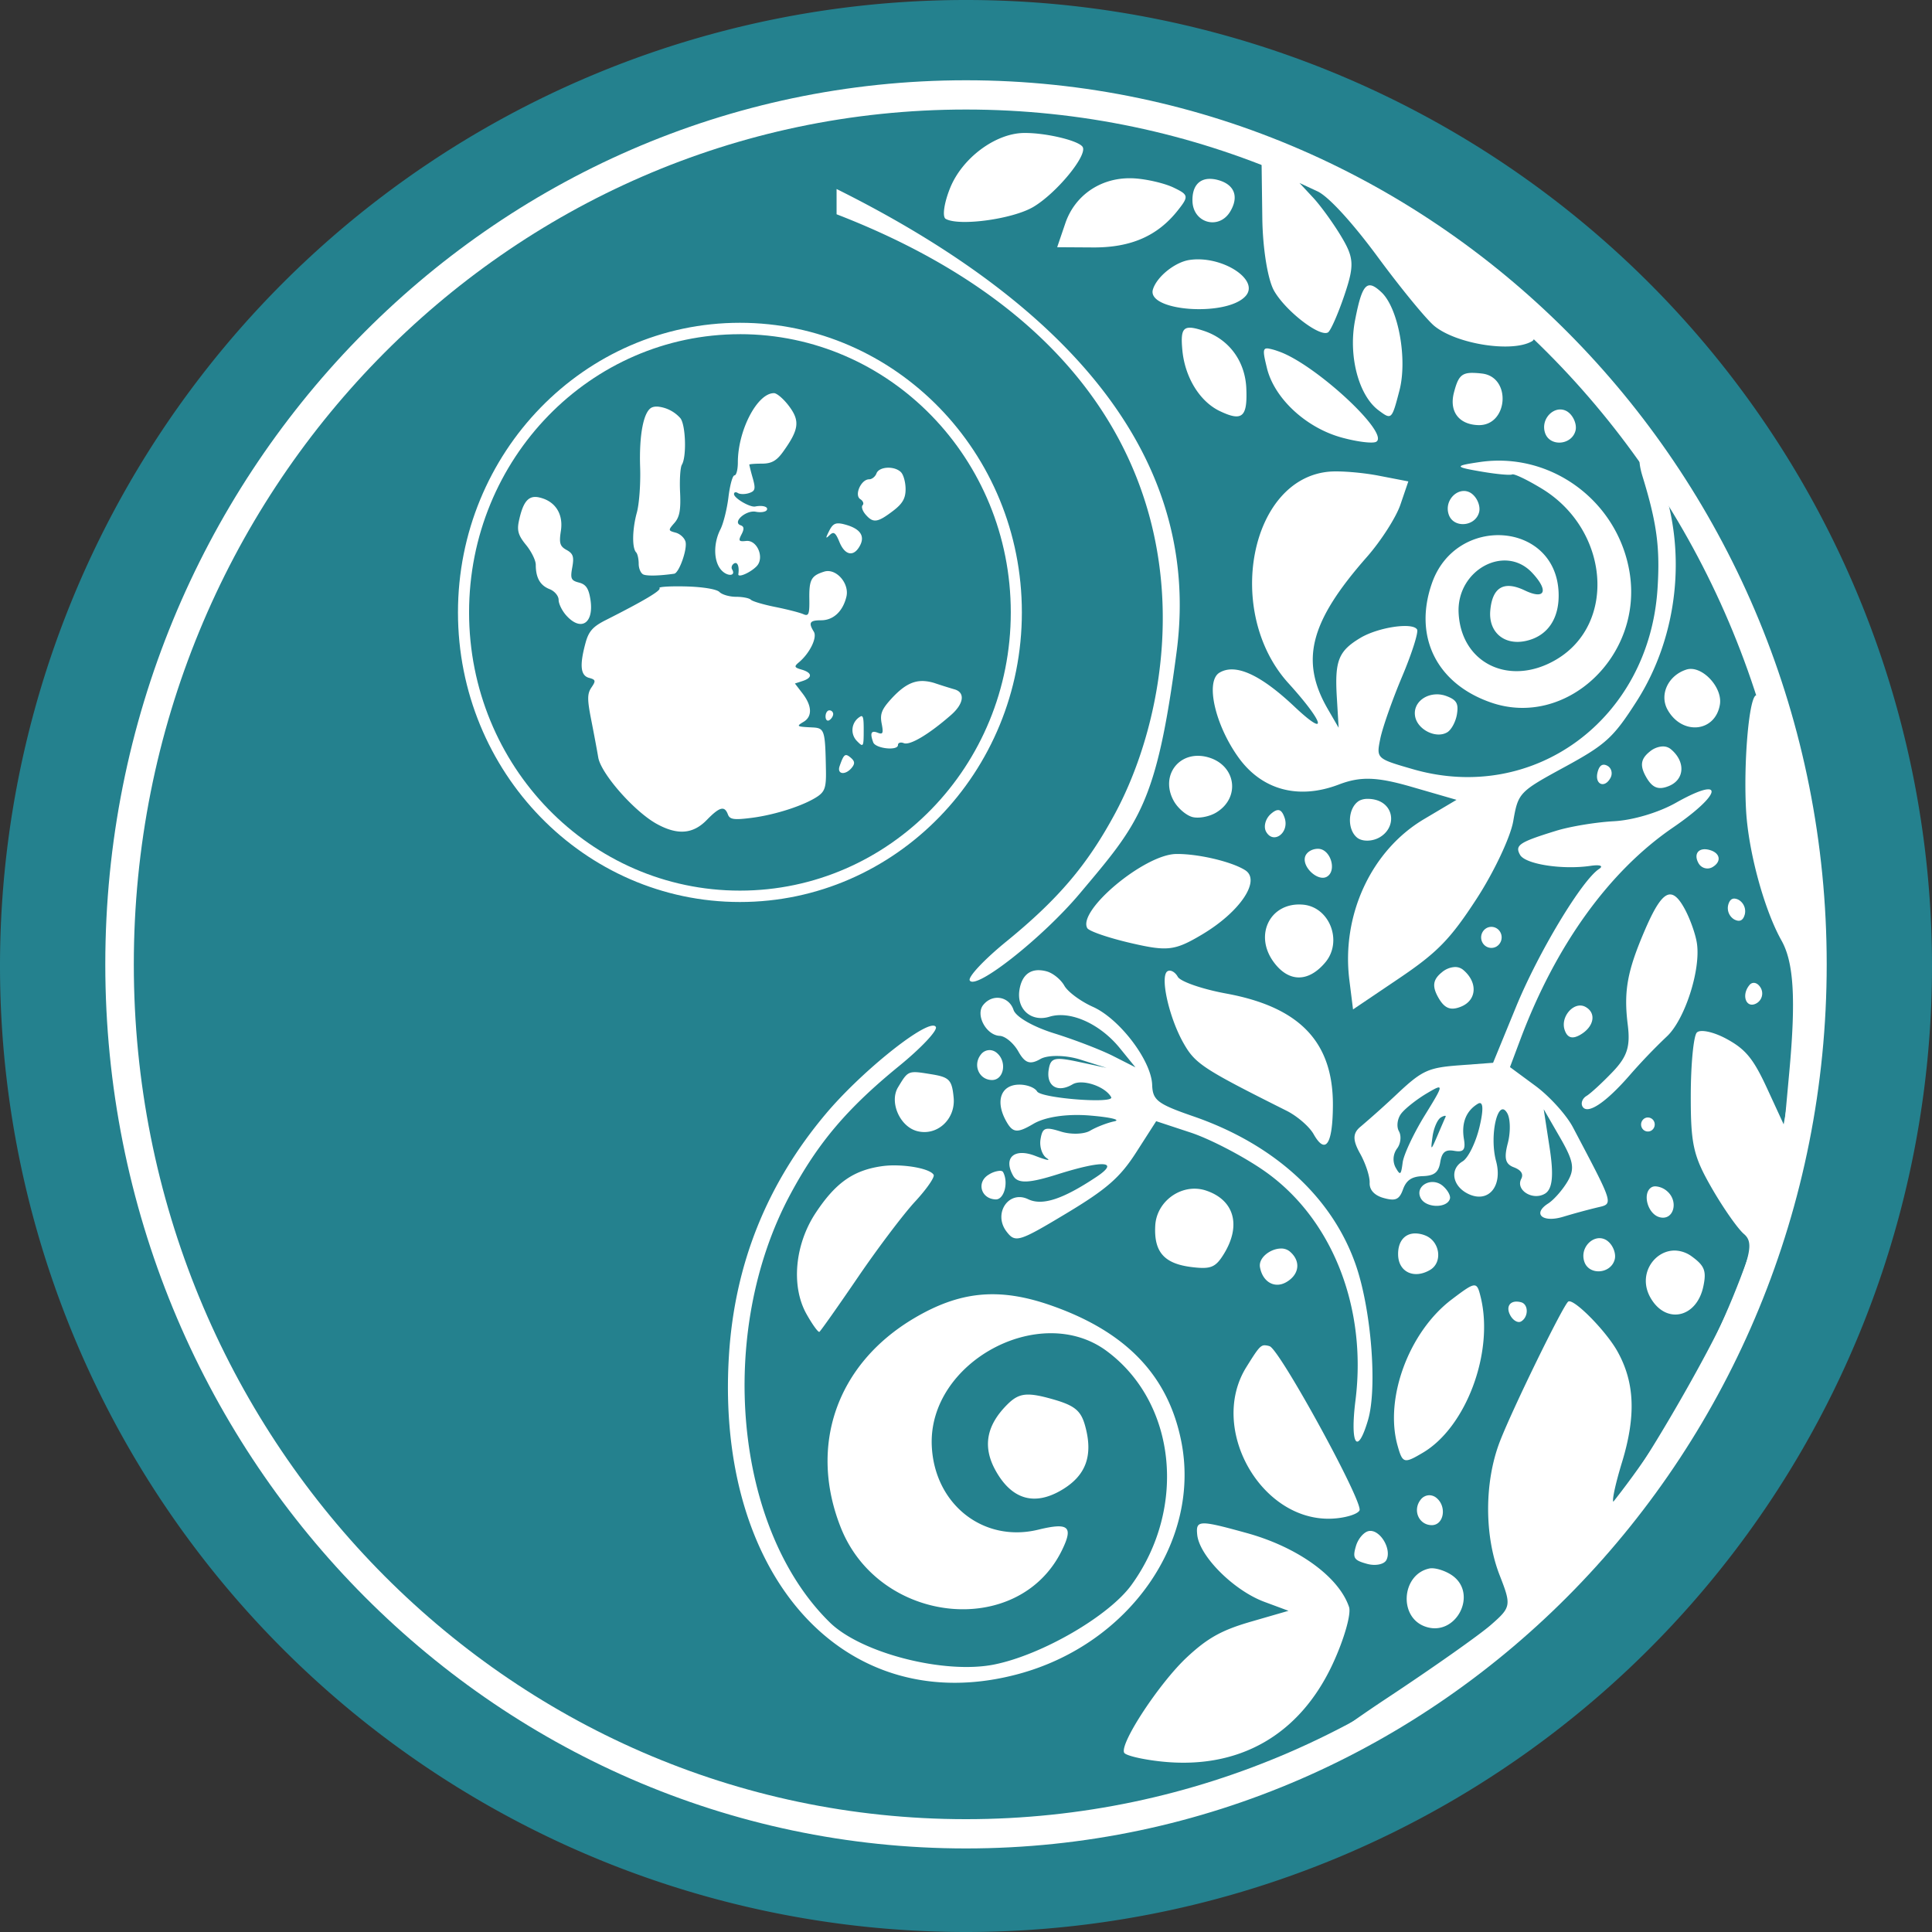 <svg xmlns="http://www.w3.org/2000/svg" clip-rule="evenodd" fill-rule="evenodd" stroke-linejoin="round" stroke-miterlimit="2" viewBox="0 0 77.432 77.432"><rect x="0" y="0" width="77.432" height="77.432" fill="#333333" stroke="none"/><path d="M77.432 38.716a38.716 38.716 0 0 1-38.716 38.716A38.716 38.716 0 0 1 0 38.716 38.716 38.716 0 0 1 38.716 0a38.716 38.716 0 0 1 38.716 38.716z" fill="#24818e"/><g fill="#fff"><path d="M48.483 7.168c-.45.004-.708.327-.69.898.027.876 1.06 1.16 1.51.416.36-.598.176-1.085-.48-1.265a1.243 1.243 0 0 0-.34-.049zm11.622 11.294a5.233 5.233 0 0 0-.796.056c-1.044.153-1.032.198.107.39.577.098 1.112.146 1.189.107.077-.039.612.218 1.19.57 2.694 1.64 3.014 5.404.583 6.846-1.864 1.105-3.826.165-3.919-1.876-.077-1.707 1.852-2.76 2.941-1.605.684.725.532 1.106-.286.715-.84-.403-1.305-.131-1.386.81-.074.868.566 1.408 1.439 1.21.87-.196 1.346-.912 1.299-1.955-.128-2.828-4.102-3.115-5.072-.366-.755 2.14.176 4.032 2.356 4.79 3.004 1.046 6.101-1.845 5.565-5.194-.417-2.603-2.667-4.482-5.21-4.498zm10.284 9.406c-.01 0-.017 0-.023.005-.277.164-.492 2.746-.385 4.618.095 1.653.727 3.973 1.419 5.204.493.877.58 2.345.314 5.254l-.199 2.174-.685-1.486c-.556-1.207-.864-1.584-1.638-2.003-.524-.283-1.058-.395-1.188-.247-.13.147-.238 1.278-.24 2.513-.003 1.965.101 2.429.837 3.709.462.804 1.045 1.636 1.294 1.848.377.322.293.777-.501 2.721-.824 2.018-4.153 7.678-4.711 8.008-.106.063.04-.645.323-1.574.57-1.867.514-3.215-.188-4.463-.459-.816-1.743-2.115-1.962-1.985-.19.112-2.22 4.262-2.739 5.599-.628 1.617-.633 3.781-.013 5.37.475 1.215.463 1.28-.357 1.996-.466.406-2.327 1.718-4.136 2.915-1.904 1.26-3.232 2.277-3.154 2.416.087.155 1.408-.582 3.677-2.049 5.21-3.37 8.791-6.976 11.675-11.757 3.364-5.576 4.547-10.55 4.97-20.889.09-2.198-.53-5.009-1.477-6.693-.381-.679-.776-1.195-.913-1.204zM36.603 42.973c-.263.021-.354.178-.611.604-.355.586.065 1.564.753 1.753.8.22 1.558-.465 1.476-1.336-.067-.712-.17-.822-.886-.938-.354-.058-.574-.095-.732-.083zm11.633 18.083c-.265.009-.283.158-.253.454.087.858 1.461 2.232 2.688 2.689l.97.36-1.5.434c-1.172.339-1.733.65-2.56 1.418-1.106 1.026-2.723 3.485-2.524 3.838.063.112.732.27 1.488.35 3.11.331 5.543-1.056 6.871-3.917.452-.974.746-1.998.652-2.275-.408-1.211-2.051-2.399-4.101-2.965-.956-.264-1.467-.395-1.731-.386z" fill-rule="nonzero"/><path d="M50.564 6.12v.52l.028 2.112c.016 1.206.217 2.447.467 2.894.456.81 1.83 1.875 2.165 1.677.105-.063.4-.732.656-1.486.404-1.194.389-1.5-.115-2.343-.318-.534-.827-1.238-1.13-1.566l-.553-.595.724.337c.438.204 1.394 1.246 2.416 2.633.93 1.262 1.952 2.506 2.27 2.765.899.729 3.125 1.074 3.913.606.52-.309-1.332-2.55-3.085-3.733a32.638 32.638 0 0 0-7.756-3.82zm4.332 5.315c-.25.008-.398.424-.587 1.4-.276 1.422.139 3.012.942 3.61.523.39.53.382.836-.79.33-1.267-.043-3.307-.722-3.943-.181-.17-.325-.268-.445-.276h-.024zm-4.115 2.529a.191.191 0 0 0-.036.003c-.143.03-.1.24.031.78.293 1.214 1.56 2.394 2.993 2.788.629.173 1.253.25 1.389.17.562-.334-2.49-3.15-3.931-3.628a2.305 2.305 0 0 0-.404-.111.296.296 0 0 0-.042-.002zm15.083 4.207c-.168-.015-.228.29-.032.927.576 1.875.707 2.866.598 4.515-.346 5.22-4.954 8.613-9.799 7.216-1.469-.424-1.472-.427-1.311-1.223.089-.44.482-1.559.874-2.488.392-.93.662-1.779.601-1.887-.168-.3-1.558-.094-2.278.338-.87.523-1.025.911-.94 2.358l.074 1.24-.435-.75c-1.121-1.939-.72-3.497 1.568-6.096.564-.642 1.169-1.585 1.343-2.097l.317-.93-1.186-.229c-.652-.126-1.543-.199-1.979-.162-3.183.272-4.222 5.63-1.643 8.476 1.448 1.597 1.612 2.233.243.941-1.365-1.288-2.363-1.74-3.002-1.362-.576.341-.187 2.082.759 3.399.94 1.308 2.407 1.703 4.026 1.084.865-.33 1.522-.309 2.915.095l1.798.52-1.3.772c-2.117 1.256-3.321 3.85-2.994 6.453l.147 1.175 1.846-1.246c1.536-1.037 2.056-1.572 3.11-3.194.696-1.072 1.355-2.47 1.465-3.107.197-1.136.234-1.175 2.052-2.165 1.659-.904 1.958-1.177 2.89-2.633 1.672-2.613 2.04-6.05.957-8.95-.239-.641-.516-.975-.684-.99zm-7.181 1.506c-.016 0-.032 0-.048.002-.384.027-.73.474-.572.942.188.56 1.065.493 1.218-.093.059-.226-.062-.55-.268-.721a.53.53 0 0 0-.33-.13zm7.931 10.24a.88.88 0 0 0-.496.208c-.36.29-.4.559-.149 1.006.251.447.497.546.922.37.631-.26.668-.98.076-1.473a.488.488 0 0 0-.353-.11zm-18.611.375c-.905.005-1.46.917-.956 1.816.159.282.49.568.738.636.247.068.673-.01.948-.172 1-.593.808-1.913-.323-2.224a1.496 1.496 0 0 0-.407-.056zm16.267.357c-.11.004-.19.102-.24.297-.129.494.285.672.52.223.09-.173.035-.388-.124-.475a.331.331 0 0 0-.133-.045h-.023zm4.187.986-.043.003c-.22.024-.635.192-1.252.54-.692.39-1.721.696-2.482.736-.716.038-1.758.21-2.316.384-1.478.456-1.66.577-1.441.965.21.374 1.696.605 2.825.439.378-.056.532 0 .34.125-.69.45-2.436 3.351-3.331 5.536l-.916 2.232-1.365.102c-1.222.092-1.478.207-2.435 1.102a40.065 40.065 0 0 1-1.505 1.351c-.324.261-.331.537-.028 1.078.224.4.397.929.386 1.176-.013.287.192.51.567.612.471.13.623.062.77-.348.134-.37.353-.516.794-.53.461-.016.63-.15.698-.559.068-.406.206-.517.566-.454.367.064.455-.043.384-.468-.108-.646.082-1.13.555-1.418.218-.132.242.2.068.93-.149.625-.454 1.245-.676 1.377-.54.32-.405 1.018.254 1.317.792.359 1.355-.329 1.087-1.326-.281-1.043.08-2.577.45-1.917.126.222.134.761.02 1.198-.158.606-.1.836.242.966.295.112.396.272.296.464-.235.449.46.884.949.594.303-.18.36-.726.192-1.822l-.24-1.564.659 1.142c.543.943.594 1.251.293 1.76-.202.339-.549.733-.771.875-.648.413-.231.785.597.534a26.757 26.757 0 0 1 1.37-.373c.657-.154.685-.06-.976-3.212-.26-.495-.935-1.241-1.499-1.658l-1.025-.756.42-1.119c1.417-3.768 3.55-6.728 6.11-8.48 1.292-.884 1.786-1.502 1.445-1.533l-.036-.001zM52.84 34.019c-.251-.008-.486.136-.537.33-.11.42.531.994.879.787.408-.242.145-1.102-.342-1.117zm15.465.018c-.287.01-.405.248-.23.56.114.201.366.27.562.154.371-.22.31-.568-.122-.686a.781.781 0 0 0-.151-.027c-.02-.002-.04-.002-.06-.002zm-21.175.19c-1.269.024-3.95 2.265-3.554 2.97.07.125.86.395 1.756.602 1.462.338 1.752.303 2.833-.338 1.535-.91 2.386-2.176 1.738-2.586-.546-.346-1.908-.664-2.773-.648zm12.642 2.92a.4.4 0 0 0-.204.056.43.43 0 0 0-.151.577.407.407 0 0 0 .562.155.43.43 0 0 0 .15-.577.41.41 0 0 0-.327-.21l-.03-.002zm-2.112 6.435a.03.03 0 0 1 .012.002c.102.02-.082.33-.57 1.12-.446.724-.844 1.573-.885 1.888-.067.514-.096.533-.291.186a.721.721 0 0 1 .06-.738c.152-.193.189-.508.082-.7-.108-.19-.064-.514.097-.717.16-.204.62-.566 1.02-.803.246-.146.406-.236.475-.237zm.245 1.138c.034-.003.047.012.03.047-.033.07-.183.416-.333.768-.254.591-.268.593-.188.019.047-.341.197-.687.334-.768a.45.45 0 0 1 .157-.066zm-22.112 1.987a3.507 3.507 0 0 0-.473.036c-1.131.168-1.837.67-2.63 1.87-.838 1.269-.99 2.943-.366 4.053.236.42.468.741.516.713.047-.028.741-1.011 1.542-2.185.8-1.174 1.833-2.54 2.294-3.037.46-.498.795-.98.743-1.072-.114-.202-.796-.36-1.46-.376-.056-.002-.112-.002-.166-.002zm21.59.667c-.344.017-.626.319-.434.661.22.39 1.062.393 1.163.004.032-.122-.1-.355-.293-.516a.632.632 0 0 0-.437-.149zm-6.065 2.666c-.414.014-.89.374-.819.753.11.596.597.865 1.064.588.524-.31.578-.85.124-1.228a.539.539 0 0 0-.37-.113zm15.81.08c-.027 0-.054 0-.08.002-.79.052-1.405.988-.904 1.88.613 1.09 1.857.827 2.124-.447.13-.615.05-.823-.456-1.193a1.194 1.194 0 0 0-.685-.242zm-8.058 1.398c-.151.011-.404.196-.892.566-1.709 1.296-2.695 3.955-2.167 5.847.202.724.26.74 1.02.289 1.732-1.027 2.847-4.018 2.317-6.217-.08-.33-.128-.495-.278-.485zm-17.878 4.375c-.328.004-.548.127-.812.389-.856.849-1.008 1.713-.47 2.67.646 1.15 1.552 1.412 2.645.763.975-.578 1.266-1.384.933-2.578-.172-.619-.43-.82-1.383-1.082-.357-.099-.626-.154-.846-.161-.023 0-.045-.002-.067 0zm16.093 4.034a.445.445 0 0 0-.346.177c-.33.417-.081 1.007.43 1.022.491.016.633-.733.207-1.088a.456.456 0 0 0-.291-.111zm.09 2.927a.444.444 0 0 0-.083.008c-1.105.229-1.251 1.919-.2 2.318 1.26.48 2.198-1.346 1.063-2.07-.243-.155-.57-.26-.78-.256z" fill-rule="nonzero"/><path d="M41.02 5.33c-1.136.022-2.454 1.007-2.937 2.196-.246.605-.326 1.167-.178 1.248.544.301 2.687.007 3.51-.481.927-.55 2.17-2.059 1.978-2.4-.144-.257-1.503-.58-2.374-.563zm4.206 1.814c-1.17.018-2.157.713-2.529 1.804l-.327.96 1.436.009c1.511.01 2.584-.457 3.392-1.476.455-.572.444-.633-.165-.924-.358-.172-1.065-.337-1.57-.368a3.074 3.074 0 0 0-.237-.005zm-11.697.43v1.014C49.26 14.672 47.614 27.161 44.697 32.59c-1.111 2.067-2.277 3.442-4.364 5.144-.884.72-1.544 1.423-1.467 1.56.231.412 2.923-1.715 4.411-3.484 2.37-2.819 3.078-3.553 3.882-9.701 1.093-8.353-5.2-14.341-13.63-18.534zm14.519 2.82a2.354 2.354 0 0 0-.37.024c-.584.084-1.313.67-1.47 1.18-.27.88 2.963 1.111 3.715.266.524-.59-.678-1.452-1.875-1.47zm-.377 2.74c-.3.008-.343.263-.284.9.102 1.088.697 2.057 1.497 2.44.905.433 1.118.249 1.066-.92-.05-1.085-.695-1.958-1.697-2.292-.256-.085-.445-.132-.582-.128zm11.344 1.81c-.46-.001-.583.177-.743.79-.196.75.19 1.274.963 1.304 1.21.048 1.36-1.934.158-2.067a3.621 3.621 0 0 0-.378-.027zm3.53 1.467c-.402-.01-.784.456-.62.943.19.56 1.066.493 1.219-.093.059-.225-.062-.55-.268-.722a.53.53 0 0 0-.33-.128zm5.221 10.398a.573.573 0 0 0-.175.026c-.734.233-1.096 1.007-.755 1.614.581 1.033 1.91.9 2.095-.21.106-.635-.585-1.43-1.165-1.43zm-10.157 1.02c-.526-.01-.973.37-.896.865.083.543.836.926 1.29.656.164-.097.339-.42.388-.717.072-.432-.011-.58-.411-.732a1.1 1.1 0 0 0-.371-.073zm-2.785 4.189a.713.713 0 0 0-.346.073c-.454.27-.508 1.13-.091 1.477.204.17.615.164.914-.013.634-.376.596-1.214-.066-1.466a1.181 1.181 0 0 0-.411-.071zm-3.59.45c-.083-.005-.181.048-.305.158-.213.19-.297.509-.185.708.294.523.942.039.742-.555-.069-.203-.147-.306-.253-.312zm15.692 3.38c-.288.013-.592.476-1.008 1.444-.703 1.637-.847 2.438-.68 3.78.11.871-.02 1.277-.61 1.893-.411.43-.882.863-1.044.96-.163.098-.235.288-.16.422.193.342.928-.145 1.895-1.257a23.179 23.179 0 0 1 1.475-1.54c.727-.664 1.382-2.69 1.214-3.756-.06-.383-.29-1.018-.512-1.411-.191-.341-.365-.524-.542-.534a.33.33 0 0 0-.028 0zm2.586.166c-.12-.003-.203.084-.249.26a.53.53 0 0 0 .233.57c.223.122.367.055.434-.201a.53.53 0 0 0-.233-.57.417.417 0 0 0-.185-.059zm-17.406.237c-1.223-.028-1.837 1.237-1.065 2.298.6.826 1.395.834 2.076.022.705-.84.175-2.217-.89-2.313a1.77 1.77 0 0 0-.12-.007zm6.194 2.507a.871.871 0 0 0-.51.209c-.36.29-.4.558-.149 1.005.251.447.497.546.922.37.631-.26.669-.98.077-1.473a.499.499 0 0 0-.34-.111zm-16.66.126c-.422-.006-.695.263-.78.78-.13.777.464 1.312 1.202 1.085.828-.256 2.022.278 2.82 1.26l.625.769-.887-.45c-.487-.248-1.55-.657-2.361-.91-.852-.264-1.544-.662-1.637-.94-.184-.553-.853-.66-1.22-.195-.312.397.125 1.208.665 1.233.223.01.56.293.749.629.263.468.468.537.882.299.297-.171 1.015-.161 1.596.022l1.056.333-1.114-.239c-.97-.208-1.126-.169-1.204.3-.111.667.352.957.955.599.383-.227 1.302.077 1.547.512.154.275-2.803.048-2.968-.227-.095-.16-.432-.284-.748-.273-.716.023-.934.676-.49 1.467.264.47.44.487 1.088.105.474-.281 1.348-.41 2.266-.334.822.068 1.261.173.976.233-.285.06-.72.229-.965.374-.245.146-.773.162-1.173.036-.636-.2-.74-.16-.817.308-.049.295.063.635.248.757.185.121-.019.081-.454-.089-.844-.33-1.298.07-.894.789.185.328.62.316 1.79-.054 1.831-.577 2.506-.53 1.548.107-1.35.898-2.168 1.165-2.737.892-.78-.373-1.413.578-.864 1.297.351.46.493.417 2.385-.72 1.63-.979 2.164-1.445 2.813-2.456l.8-1.247 1.382.456c.76.251 2.067.928 2.905 1.505 2.737 1.882 4.174 5.467 3.7 9.23-.223 1.78.075 2.243.504.783.375-1.279.132-4.397-.483-6.189-.935-2.721-3.257-4.853-6.513-5.978-1.44-.497-1.636-.647-1.656-1.26-.03-.973-1.304-2.651-2.375-3.13-.491-.22-1.006-.6-1.145-.848-.139-.247-.455-.504-.702-.572a1.262 1.262 0 0 0-.315-.049zm5.248.019h-.022a.161.161 0 0 0-.072.022c-.313.185.049 1.832.629 2.864.475.846.769 1.039 4.146 2.731.422.212.908.632 1.078.934.477.843.764.42.774-1.138.016-2.547-1.321-3.953-4.276-4.496-.958-.176-1.83-.478-1.94-.67-.082-.148-.21-.242-.317-.247zm23.4.489a.217.217 0 0 0-.165.08c-.355.413-.133.981.286.733a.454.454 0 0 0 .16-.61c-.075-.132-.181-.204-.281-.203zm-6.959.908c-.391.003-.773.523-.62.979.109.321.311.381.638.187.544-.323.641-.866.198-1.11a.435.435 0 0 0-.216-.056zm-25.946.807c-.595.031-2.936 1.93-4.287 3.536-2.37 2.819-3.656 6.033-3.882 9.701-.546 8.882 4.699 14.629 11.628 12.741 4.43-1.207 7.302-5.326 6.5-9.326-.528-2.642-2.224-4.401-5.25-5.45-2.06-.714-3.623-.563-5.461.527-3.095 1.836-4.237 5.104-2.932 8.39 1.543 3.884 7.117 4.46 8.858.915.472-.962.28-1.132-.946-.833-2.198.534-4.167-1.02-4.267-3.37-.142-3.344 4.337-5.768 7.008-3.793 2.786 2.06 3.235 6.284.998 9.374-.906 1.251-3.597 2.811-5.507 3.193-1.993.398-5.325-.455-6.583-1.685-3.833-3.75-4.56-11.625-1.583-17.163 1.11-2.067 2.277-3.443 4.363-5.144.884-.722 1.544-1.424 1.467-1.561-.018-.032-.05-.05-.097-.052h-.027zm2.276.98a.439.439 0 0 0-.347.177c-.329.417-.08 1.006.432 1.022.49.015.632-.734.206-1.088a.455.455 0 0 0-.291-.112zm26.38 2.7a.266.266 0 0 0-.13.038.287.287 0 0 0-.1.384.27.27 0 0 0 .374.103.287.287 0 0 0 .1-.384.273.273 0 0 0-.244-.14zm-25.972 2.137a.974.974 0 0 0-.437.152c-.507.3-.318.977.278.995.335.01.52-.674.296-1.092-.02-.038-.07-.056-.137-.055zm26.29.624a.303.303 0 0 0-.163.035c-.385.228-.164 1.068.316 1.2.567.157.79-.64.293-1.052a.777.777 0 0 0-.446-.183zm-18.47.093c-.797-.007-1.54.635-1.586 1.48-.058 1.058.357 1.529 1.469 1.663.761.092.949.014 1.284-.532.702-1.145.412-2.162-.724-2.538a1.447 1.447 0 0 0-.444-.073zm8.835 1.793c-.427 0-.704.326-.687.871.022.682.645.969 1.284.59.516-.307.39-1.157-.206-1.383a1.102 1.102 0 0 0-.39-.078zm7.396.19c-.402-.008-.784.457-.62.944.189.56 1.065.493 1.218-.093.059-.225-.061-.55-.267-.721a.53.53 0 0 0-.331-.13zM60.8 52.167h-.049c-.275.016-.387.254-.215.56.113.202.306.307.429.234.3-.177.3-.685 0-.768a.721.721 0 0 0-.165-.026zm-10.126 1.75c-.176.01-.295.191-.722.875-1.533 2.457.592 6.208 3.439 6.073.521-.025 1.014-.173 1.096-.328.165-.316-3.207-6.474-3.604-6.583a.69.69 0 0 0-.209-.037zm4.23 7.44a.334.334 0 0 0-.042.005c-.198.035-.432.307-.519.606-.139.476-.083.563.448.71.333.091.681.022.773-.153.222-.422-.228-1.19-.66-1.168z" fill-rule="nonzero"/><path d="M31.017 15.757c-.668 0-1.445 1.494-1.445 2.775 0 .287-.06.52-.135.52-.075 0-.183.391-.241.869-.058.478-.203 1.06-.323 1.295-.289.57-.275 1.279.032 1.627.24.273.604.254.437-.023-.044-.074-.011-.18.074-.234.138-.088.221.111.176.424-.023.16.475-.053.73-.313.33-.335.028-1.067-.42-1.016-.291.032-.318-.005-.184-.262.114-.218.105-.318-.033-.366-.35-.12.21-.62.607-.543.196.039.394.009.439-.066.078-.13-.16-.205-.463-.144-.21.042-.85-.334-.85-.498 0-.077.07-.096.155-.042.085.054.286.055.446.003.25-.082.271-.169.151-.598a8.186 8.186 0 0 1-.14-.543c0-.022.228-.04.506-.04.385 0 .587-.113.844-.469.641-.891.689-1.237.25-1.827-.216-.291-.492-.53-.613-.53zm-4.637.541a.754.754 0 0 0-.122 0 .444.444 0 0 0-.121.028c-.338.133-.527 1.08-.481 2.412.022.648-.037 1.46-.132 1.805-.184.67-.198 1.421-.028 1.595.056.058.102.265.102.459s.087.387.192.43c.159.063.65.05 1.23-.033.195-.028.532-.977.455-1.281-.04-.153-.215-.316-.392-.364-.308-.082-.31-.098-.052-.391.206-.234.259-.522.226-1.223-.025-.505.008-1.004.071-1.108.196-.324.154-1.6-.06-1.867a1.398 1.398 0 0 0-.888-.462zm9.183 2.448c-.201.01-.382.087-.435.228-.048.13-.181.236-.295.236-.323 0-.605.636-.353.796.111.07.153.18.092.242s-.003.236.129.385c.299.34.473.314 1.098-.162.375-.286.496-.498.496-.867 0-.269-.082-.573-.183-.677-.129-.132-.349-.19-.55-.181zm-14.096 1.171c-.335-.008-.522.27-.67.964-.082.385-.024.58.286.959.214.262.39.619.39.793 0 .524.174.83.556.98.198.077.36.27.36.43 0 .158.141.442.313.631.591.652 1.111.3.961-.65-.07-.442-.179-.603-.457-.675-.32-.082-.353-.159-.27-.612.077-.423.035-.55-.227-.695-.268-.147-.306-.272-.23-.763.106-.68-.223-1.194-.858-1.34a.778.778 0 0 0-.154-.022zm12.148 1.06c-.178-.007-.27.077-.382.299-.152.302-.149.332.017.171.163-.157.238-.105.393.275.225.55.583.608.828.137.207-.398-.015-.689-.646-.848a1.043 1.043 0 0 0-.21-.035zm-.4 1.912a.487.487 0 0 0-.179.02c-.523.163-.61.32-.599 1.093.01.618-.027.708-.243.612-.14-.062-.643-.191-1.12-.287-.476-.095-.918-.226-.98-.29-.063-.065-.33-.118-.593-.118-.264 0-.564-.087-.667-.193-.11-.113-.67-.205-1.342-.222-.635-.016-1.112.014-1.061.066.086.088-.612.504-2.164 1.288-.508.257-.676.449-.8.91-.244.898-.202 1.308.142 1.4.266.072.278.118.096.384-.17.25-.172.473-.014 1.277.106.537.235 1.225.286 1.53.111.65 1.448 2.169 2.344 2.662.833.459 1.453.41 2.004-.156.517-.53.714-.582.848-.224.076.204.244.228.96.136.954-.123 2.11-.5 2.642-.862.28-.192.339-.371.328-1.015-.03-1.655-.05-1.721-.552-1.746-.629-.03-.648-.043-.343-.225.353-.212.338-.638-.04-1.132l-.309-.403.308-.1c.407-.132.39-.332-.036-.456-.299-.086-.313-.125-.112-.293.436-.365.742-.993.598-1.227-.225-.364-.165-.458.293-.458.488 0 .87-.355 1.012-.943.114-.468-.288-1-.707-1.028zm3.8 4.406c-.451-.017-.831.205-1.304.724-.376.414-.448.603-.375.98.076.39.05.45-.162.366-.26-.102-.314.018-.176.388.094.25.991.347.991.107 0-.092.107-.126.236-.075.247.098 1.007-.356 1.89-1.128.52-.454.578-.91.132-1.031a22.68 22.68 0 0 1-.749-.235 1.765 1.765 0 0 0-.482-.096zM33.24 28.47c-.084 0-.153.11-.153.245s.07.201.153.148c.084-.053.153-.164.153-.245a.15.15 0 0 0-.153-.148zm1.296.233a.057.057 0 0 0-.03.002.624.624 0 0 0-.165.99c.264.271.275.254.275-.46 0-.365-.014-.518-.08-.532zm-.634 1.56c-.085.01-.146.14-.252.444-.115.333.235.375.49.06.131-.163.12-.26-.044-.4-.083-.07-.143-.109-.194-.103z" fill-rule="nonzero"/><path d="M29.655 12.937c-6.238 0-11.3 5.2-11.3 11.607 0 6.407 5.062 11.607 11.3 11.607s11.3-5.2 11.3-11.607c0-6.408-5.062-11.607-11.3-11.607zm0 .456c5.998 0 10.856 4.99 10.856 11.15 0 6.162-4.858 11.152-10.856 11.152S18.8 30.705 18.8 24.544s4.858-11.15 10.856-11.15z"/><path d="M38.716 3.217c-19.044 0-34.496 15.87-34.496 35.432 0 19.563 15.452 35.434 34.496 35.434 19.045 0 34.496-15.871 34.496-35.434 0-19.562-15.451-35.432-34.496-35.432zm0 1.173c18.428 0 33.354 15.331 33.354 34.26 0 18.928-14.926 34.26-33.354 34.26-18.427 0-33.353-15.332-33.353-34.26 0-18.929 14.926-34.26 33.353-34.26z" fill-rule="nonzero"/></g></svg>